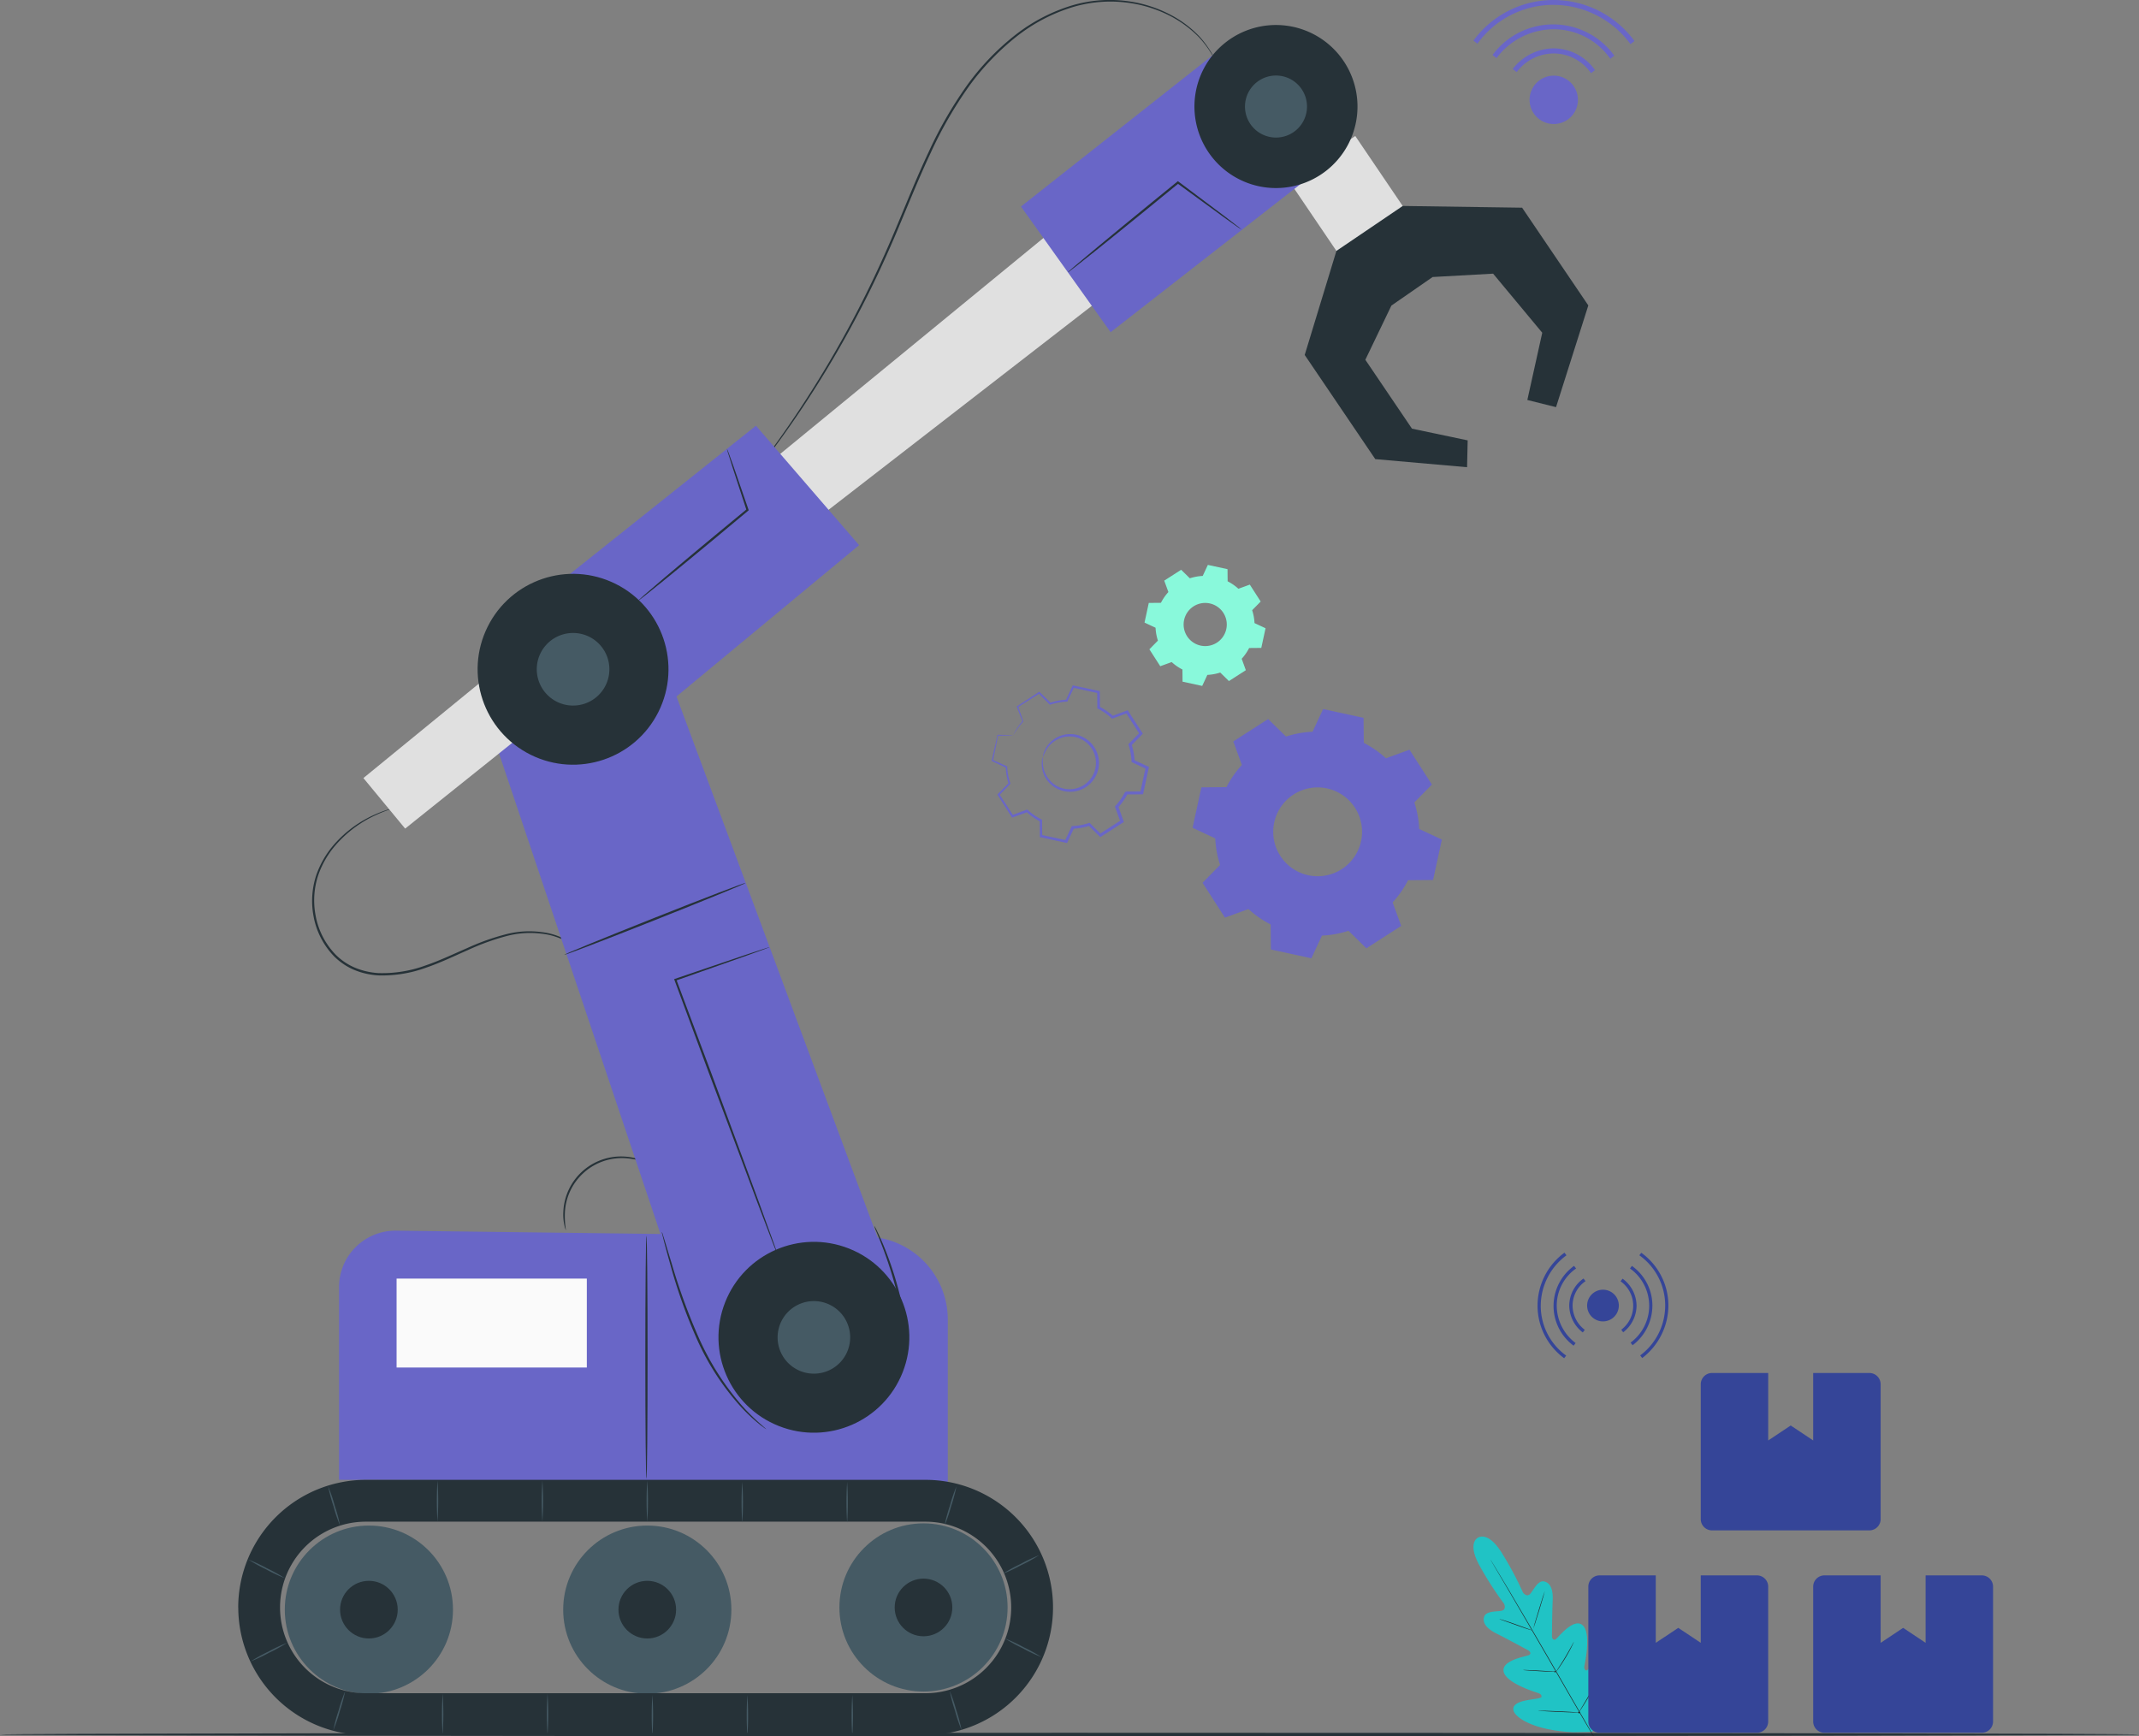 <svg xmlns="http://www.w3.org/2000/svg" width="381.914" height="310.001" viewBox="0 0 381.914 310.001">
  <rect x="0" y="0" width="381.914" height="310.001" fill="#808080" stroke="none"/>
  <g id="Group_485" data-name="Group 485" transform="translate(-1.058 -1173.018)">
    <g id="Robot_1" transform="translate(30 1144.709)">
      <g id="Group_202" data-name="Group 202" transform="translate(13.59 28.309)">
        <g id="Group_187" data-name="Group 187" transform="translate(13.196 109.929)">
          <path id="Path_838" data-name="Path 838" d="M45.359,215.25a1.353,1.353,0,0,1-.208.085c-.162.054-.363.123-.617.208-.54.185-1.335.478-2.322.926a21.262,21.262,0,0,0-7.307,5.417,16.384,16.384,0,0,0-3.133,5.424,14.343,14.343,0,0,0-.463,7.122,13.491,13.491,0,0,0,3.549,6.991,10.9,10.9,0,0,0,3.441,2.346,12.79,12.79,0,0,0,4.19.98,22.391,22.391,0,0,0,8.426-1.35c2.639-.9,5.069-2.076,7.43-3.094a41.353,41.353,0,0,1,6.9-2.469,16.5,16.5,0,0,1,6.366-.409,12.036,12.036,0,0,1,7.986,4.3,8.776,8.776,0,0,1,.779,1.227c.162.386.324.71.409.988.069.262.131.463.177.633a.766.766,0,0,1,.046.216,1.353,1.353,0,0,1-.085-.208c-.054-.162-.123-.363-.208-.617-.1-.27-.27-.579-.44-.957a9.217,9.217,0,0,0-.8-1.188,11.946,11.946,0,0,0-7.9-4.113,16.44,16.44,0,0,0-6.25.455,42.291,42.291,0,0,0-6.829,2.485c-2.353,1.026-4.792,2.222-7.454,3.133a22.751,22.751,0,0,1-8.58,1.381,13.287,13.287,0,0,1-4.329-1.011,11.483,11.483,0,0,1-3.565-2.438,13.869,13.869,0,0,1-3.634-7.2,14.671,14.671,0,0,1,.517-7.3,16.627,16.627,0,0,1,3.233-5.5,20.873,20.873,0,0,1,7.454-5.37,18.143,18.143,0,0,1,3.21-1.08Z" transform="translate(-30.693 -180.937)" fill="#263238"/>
          <path id="Path_839" data-name="Path 839" d="M145.614,357.935V328.961a14.823,14.823,0,0,0-14.637-14.822L47.128,313.09A10.079,10.079,0,0,0,36.92,323.167v34.405l108.7.355Z" transform="translate(-32.115 -203.285)" fill="#6966c7"/>
          <rect id="Rectangle_127" data-name="Rectangle 127" width="33.965" height="15.879" transform="translate(49.048 134.241) rotate(180)" fill="#fafafa"/>
          <path id="Path_840" data-name="Path 840" d="M108,357.678c-.108,0-.2-9.73-.2-21.72s.093-21.728.2-21.728.2,9.722.2,21.728S108.109,357.678,108,357.678Z" transform="translate(-48.305 -203.546)" fill="#263238"/>
          <path id="Path_841" data-name="Path 841" d="M103.324,296.876a15.285,15.285,0,0,0-3.295-.64,10.193,10.193,0,0,0-10.918,9.521,15.566,15.566,0,0,0,.185,3.349,3.449,3.449,0,0,1-.278-.872,8.927,8.927,0,0,1-.193-2.492,10.312,10.312,0,0,1,11.227-9.784,9.692,9.692,0,0,1,2.446.532,2.729,2.729,0,0,1,.826.394Z" transform="translate(-43.968 -199.362)" fill="#263238"/>
          <path id="Path_842" data-name="Path 842" d="M140.5,281.827,99.23,170.78,69.4,184.939l35.007,104.2Z" transform="translate(-39.534 -170.78)" fill="#6966c7"/>
          <g id="Group_186" data-name="Group 186" transform="translate(67.494 106.743)">
            <circle id="Ellipse_138" data-name="Ellipse 138" cx="17.037" cy="17.037" r="17.037" transform="translate(0 31.698) rotate(-68.48)" fill="#263238"/>
            <path id="Path_843" data-name="Path 843" d="M138.957,338.478a6.479,6.479,0,1,0,3.318-8.542,6.483,6.483,0,0,0-3.318,8.542Z" transform="translate(-122.79 -313.75)" fill="#455a64"/>
          </g>
          <path id="Path_844" data-name="Path 844" d="M133.15,302.918s-.031-.054-.085-.162c-.054-.131-.123-.293-.208-.494-.185-.471-.44-1.111-.756-1.921-.648-1.705-1.574-4.12-2.7-7.083-2.253-6.026-5.347-14.29-8.773-23.418-2.23-6.026-4.321-11.674-6.1-16.481l-.062-.17.17-.054c5.031-1.713,9.236-3.14,12.214-4.151,1.451-.478,2.608-.864,3.434-1.134.378-.116.679-.216.91-.285a2.046,2.046,0,0,1,.316-.085,1.673,1.673,0,0,1-.3.131c-.231.085-.525.2-.9.339-.818.293-1.96.71-3.4,1.227-2.971,1.049-7.16,2.523-12.168,4.29l.108-.224c1.79,4.8,3.9,10.44,6.15,16.458,3.38,9.143,6.435,17.43,8.657,23.464,1.08,2.986,1.96,5.409,2.585,7.129.285.818.517,1.466.679,1.944l.17.509a.539.539,0,0,1,.046.177Z" transform="translate(-49.829 -188.299)" fill="#263238"/>
          <path id="Path_845" data-name="Path 845" d="M88.99,245.471c-.039-.1,7.191-3.063,16.149-6.62s16.257-6.35,16.3-6.242-7.191,3.063-16.149,6.62-16.257,6.342-16.3,6.242Z" transform="translate(-44.009 -184.902)" fill="#263238"/>
          <path id="Path_846" data-name="Path 846" d="M130.26,348.605a3.451,3.451,0,0,1-.347-.224c-.216-.162-.548-.386-.941-.718a31.941,31.941,0,0,1-3.179-2.986,45.671,45.671,0,0,1-7.847-12.006,93.38,93.38,0,0,1-4.83-13.526c-.5-1.767-.887-3.2-1.142-4.2-.116-.463-.208-.841-.285-1.15a1.334,1.334,0,0,1-.069-.409,1.725,1.725,0,0,1,.147.386c.093.3.216.671.355,1.126.316,1.042.741,2.446,1.265,4.159a106.261,106.261,0,0,0,4.923,13.441A48.243,48.243,0,0,0,126,344.485a37.041,37.041,0,0,0,3.071,3.055c.764.679,1.2,1.042,1.188,1.065Z" transform="translate(-49.176 -203.354)" fill="#263238"/>
          <path id="Path_847" data-name="Path 847" d="M163.167,339.012a9.426,9.426,0,0,0,.988-.571,5.29,5.29,0,0,0,1.79-2.446,9.6,9.6,0,0,0,.332-4.529c-.216-1.728-.563-3.626-1-5.6a72.384,72.384,0,0,0-2.955-9.907c-.463-1.242-.88-2.23-1.157-2.917a6.739,6.739,0,0,1-.409-1.08,5.945,5.945,0,0,1,.556,1.018c.324.671.779,1.643,1.273,2.878a61.347,61.347,0,0,1,3.086,9.923c.432,1.983.764,3.889.964,5.648a9.686,9.686,0,0,1-.432,4.676,5.231,5.231,0,0,1-1.968,2.477,3.619,3.619,0,0,1-.779.378c-.193.054-.293.077-.293.062Z" transform="translate(-60.401 -203.027)" fill="#263238"/>
        </g>
        <g id="Group_197" data-name="Group 197" transform="translate(0 264.224)">
          <g id="Group_188" data-name="Group 188" transform="translate(107.343 7.77)">
            <circle id="Ellipse_139" data-name="Ellipse 139" cx="15.015" cy="15.015" r="15.015" fill="#455a64"/>
            <circle id="Ellipse_140" data-name="Ellipse 140" cx="5.146" cy="5.146" r="5.146" transform="translate(9.869 9.869)" fill="#263238"/>
          </g>
          <g id="Group_189" data-name="Group 189" transform="translate(58.024 8.163)">
            <circle id="Ellipse_141" data-name="Ellipse 141" cx="15.015" cy="15.015" r="15.015" fill="#455a64"/>
            <circle id="Ellipse_142" data-name="Ellipse 142" cx="5.146" cy="5.146" r="5.146" transform="translate(9.869 9.869)" fill="#263238"/>
          </g>
          <g id="Group_190" data-name="Group 190" transform="translate(8.318 8.163)">
            <circle id="Ellipse_143" data-name="Ellipse 143" cx="15.015" cy="15.015" r="15.015" fill="#455a64"/>
            <circle id="Ellipse_144" data-name="Ellipse 144" cx="5.146" cy="5.146" r="5.146" transform="translate(9.869 9.869)" fill="#263238"/>
          </g>
          <path id="Path_848" data-name="Path 848" d="M13.59,393.535A22.814,22.814,0,0,1,36.375,370.75h99.913a22.785,22.785,0,0,1,0,45.57H36.383A22.814,22.814,0,0,1,13.6,393.535Zm22.785-15.316a15.316,15.316,0,1,0,0,30.632h99.913a15.316,15.316,0,1,0,0-30.632H36.383Z" transform="translate(-13.59 -370.75)" fill="#263238"/>
          <g id="Group_193" data-name="Group 193" transform="translate(1.805 0.139)">
            <g id="Group_191" data-name="Group 191">
              <path id="Path_849" data-name="Path 849" d="M108.213,378.245a54.237,54.237,0,0,1,0-7.315,54.231,54.231,0,0,1,0,7.315Z" transform="translate(-36.98 -370.93)" fill="#455a64"/>
              <path id="Path_850" data-name="Path 850" d="M83.943,378.245a54.234,54.234,0,0,1,0-7.315,54.234,54.234,0,0,1,0,7.315Z" transform="translate(-31.436 -370.93)" fill="#455a64"/>
              <path id="Path_851" data-name="Path 851" d="M59.673,378.245a54.236,54.236,0,0,1,0-7.315,54.236,54.236,0,0,1,0,7.315Z" transform="translate(-25.893 -370.93)" fill="#455a64"/>
              <path id="Path_852" data-name="Path 852" d="M36.53,379.268a26.649,26.649,0,0,1-1.173-3.464,28.191,28.191,0,0,1-.949-3.534,27.17,27.17,0,0,1,1.173,3.464A28.191,28.191,0,0,1,36.53,379.268Z" transform="translate(-20.149 -371.236)" fill="#455a64"/>
              <path id="Path_853" data-name="Path 853" d="M22.442,392.515a27.678,27.678,0,0,1-3.31-1.559,29.16,29.16,0,0,1-3.2-1.767,29.205,29.205,0,0,1,3.31,1.559A29.154,29.154,0,0,1,22.442,392.515Z" transform="translate(-15.929 -375.1)" fill="#455a64"/>
            </g>
            <g id="Group_192" data-name="Group 192" transform="translate(0.409 28.955)">
              <path id="Path_854" data-name="Path 854" d="M109.4,420.55a54.237,54.237,0,0,1,0,7.315,54.234,54.234,0,0,1,0-7.315Z" transform="translate(-37.661 -411.219)" fill="#455a64"/>
              <path id="Path_855" data-name="Path 855" d="M85.133,420.25a54.23,54.23,0,0,1,0,7.315,54.237,54.237,0,0,1,0-7.315Z" transform="translate(-32.117 -411.15)" fill="#455a64"/>
              <path id="Path_856" data-name="Path 856" d="M60.863,420.25a54.237,54.237,0,0,1,0,7.315,54.235,54.235,0,0,1,0-7.315Z" transform="translate(-26.574 -411.15)" fill="#455a64"/>
              <path id="Path_857" data-name="Path 857" d="M37.72,419.62a28.579,28.579,0,0,1-.949,3.534,29.294,29.294,0,0,1-1.173,3.464,28.582,28.582,0,0,1,.949-3.534A29.293,29.293,0,0,1,37.72,419.62Z" transform="translate(-20.83 -411.006)" fill="#455a64"/>
              <path id="Path_858" data-name="Path 858" d="M22.972,408.459a27.714,27.714,0,0,1-3.2,1.767,29.212,29.212,0,0,1-3.31,1.559,29.154,29.154,0,0,1,3.2-1.767,29.218,29.218,0,0,1,3.31-1.559Z" transform="translate(-16.459 -408.456)" fill="#455a64"/>
            </g>
          </g>
          <g id="Group_196" data-name="Group 196" transform="translate(89.875 0.37)">
            <g id="Group_194" data-name="Group 194" transform="translate(0.918 27.951)">
              <path id="Path_859" data-name="Path 859" d="M131.383,420.55a54.241,54.241,0,0,1,0,7.315,54.234,54.234,0,0,1,0-7.315Z" transform="translate(-131.26 -410.446)" fill="#455a64"/>
              <path id="Path_860" data-name="Path 860" d="M155.653,420.55a54.234,54.234,0,0,1,0,7.315,54.241,54.241,0,0,1,0-7.315Z" transform="translate(-136.804 -410.446)" fill="#455a64"/>
              <path id="Path_861" data-name="Path 861" d="M178.238,419.62a27.173,27.173,0,0,1,1.173,3.464,28.185,28.185,0,0,1,.949,3.534,27.173,27.173,0,0,1-1.173-3.464A28.188,28.188,0,0,1,178.238,419.62Z" transform="translate(-141.989 -410.234)" fill="#455a64"/>
              <path id="Path_862" data-name="Path 862" d="M191.03,407.459a27.677,27.677,0,0,1,3.31,1.559,29.141,29.141,0,0,1,3.2,1.767,27.682,27.682,0,0,1-3.31-1.559A29.155,29.155,0,0,1,191.03,407.459Z" transform="translate(-144.912 -407.455)" fill="#455a64"/>
            </g>
            <g id="Group_195" data-name="Group 195">
              <path id="Path_863" data-name="Path 863" d="M130.193,378.545a54.233,54.233,0,0,1,0-7.315,54.233,54.233,0,0,1,0,7.315Z" transform="translate(-130.07 -371.23)" fill="#455a64"/>
              <path id="Path_864" data-name="Path 864" d="M154.463,378.545a54.233,54.233,0,0,1,0-7.315,54.233,54.233,0,0,1,0,7.315Z" transform="translate(-135.614 -371.23)" fill="#455a64"/>
              <path id="Path_865" data-name="Path 865" d="M177.038,379.268a28.986,28.986,0,0,1,.949-3.534,29.3,29.3,0,0,1,1.173-3.464,28.981,28.981,0,0,1-.949,3.534A29.287,29.287,0,0,1,177.038,379.268Z" transform="translate(-140.797 -371.468)" fill="#455a64"/>
              <path id="Path_866" data-name="Path 866" d="M190.5,391.515a27.708,27.708,0,0,1,3.2-1.767,29.221,29.221,0,0,1,3.31-1.559,27.69,27.69,0,0,1-3.2,1.767A29.214,29.214,0,0,1,190.5,391.515Z" transform="translate(-143.873 -375.103)" fill="#455a64"/>
            </g>
          </g>
        </g>
        <g id="Group_201" data-name="Group 201" transform="translate(22.353)">
          <path id="Path_867" data-name="Path 867" d="M131.568,114.257s.062-.1.2-.285c.147-.2.355-.471.61-.818.548-.71,1.35-1.767,2.361-3.133,2.022-2.747,4.907-6.744,8.156-11.9a187.615,187.615,0,0,0,10.4-18.68c1.759-3.619,3.48-7.477,5.154-11.528,1.69-4.043,3.38-8.264,5.37-12.477a72.533,72.533,0,0,1,6.775-11.79,44.589,44.589,0,0,1,8.758-9.143,30.979,30.979,0,0,1,10.162-5.255,23.7,23.7,0,0,1,9.93-.718,22.948,22.948,0,0,1,7.816,2.554,19.859,19.859,0,0,1,4.93,3.773,17.724,17.724,0,0,1,2.292,3.187c.2.386.347.694.463.91.1.208.147.316.147.316s-.069-.1-.185-.3c-.123-.216-.285-.509-.494-.887a18.45,18.45,0,0,0-2.338-3.125,20.261,20.261,0,0,0-4.923-3.688,22.932,22.932,0,0,0-7.747-2.469,23.488,23.488,0,0,0-9.8.756,30.675,30.675,0,0,0-10.031,5.224,44.875,44.875,0,0,0-8.665,9.082,72.786,72.786,0,0,0-6.728,11.728c-1.975,4.2-3.673,8.41-5.37,12.453-1.674,4.051-3.41,7.917-5.185,11.543a184.6,184.6,0,0,1-10.494,18.665c-3.279,5.139-6.211,9.12-8.271,11.836-1.034,1.358-1.852,2.4-2.423,3.094-.278.34-.486.6-.648.795-.147.177-.231.262-.231.262Z" transform="translate(-62.889 -28.309)" fill="#263238"/>
          <path id="Path_868" data-name="Path 868" d="M186.535,82.3,136.86,123.048l9.614,9.143,49.089-38.032Z" transform="translate(-64.099 -40.641)" fill="#e0e0e0"/>
          <path id="Path_869" data-name="Path 869" d="M105.05,177l34.822-28.85L121.454,126.82,81.1,158.988Z" transform="translate(-51.363 -50.81)" fill="#6966c7"/>
          <path id="Path_870" data-name="Path 870" d="M72.228,194.439,50.014,212.225,42.56,203.2,63.848,185.79Z" transform="translate(-42.56 -64.279)" fill="#e0e0e0"/>
          <g id="Group_198" data-name="Group 198" transform="translate(165.259 24.28)">
            <rect id="Rectangle_128" data-name="Rectangle 128" width="14.298" height="17.037" transform="translate(0 8.02) rotate(-34.12)" fill="#e0e0e0"/>
            <path id="Path_871" data-name="Path 871" d="M277.88,75.742l21.319.309L311.019,93.5l-5.764,18.163-5.123-1.281,2.662-12.006-8.773-10.548-10.8.6-7.361,5.1-4.653,9.676,8.325,12.3,9.946,2.091-.108,4.792-16.389-1.443-12.6-18.6,5.663-18.58,12.986-8.8" transform="translate(-257.572 -63.247)" fill="#263238"/>
          </g>
          <g id="Group_199" data-name="Group 199" transform="translate(14.596 96.663)">
            <circle id="Ellipse_146" data-name="Ellipse 146" cx="17.037" cy="17.037" r="17.037" transform="translate(0 30.517) rotate(-63.59)" fill="#263238"/>
            <path id="Path_872" data-name="Path 872" d="M83.019,183.329a6.481,6.481,0,1,0,4.074-8.21A6.477,6.477,0,0,0,83.019,183.329Z" transform="translate(-66.319 -158.427)" fill="#455a64"/>
          </g>
          <path id="Path_873" data-name="Path 873" d="M122.007,132.168s.131.27.324.787c.208.571.478,1.319.81,2.23.687,1.983,1.62,4.684,2.708,7.832l.039.123-.1.085c-1.636,1.366-3.426,2.855-5.3,4.421-3.912,3.248-7.469,6.173-10.054,8.271-1.265,1.011-2.3,1.852-3.079,2.469-.34.262-.617.478-.849.656a1.609,1.609,0,0,1-.316.208,1.811,1.811,0,0,1,.262-.27c.216-.193.486-.432.8-.718.756-.648,1.767-1.512,2.994-2.569,2.539-2.16,6.065-5.116,9.984-8.364,1.883-1.559,3.68-3.04,5.324-4.4l-.054.2c-1.034-3.171-1.921-5.887-2.569-7.878-.285-.926-.525-1.682-.71-2.268a5.933,5.933,0,0,1-.216-.826Z" transform="translate(-57.094 -52.03)" fill="#263238"/>
          <path id="Path_874" data-name="Path 874" d="M230.607,39.4,194.72,67.717l16.01,22.438,37.453-29.212Z" transform="translate(-77.315 -30.842)" fill="#6966c7"/>
          <g id="Group_200" data-name="Group 200" transform="translate(144.225 4.463)">
            <path id="Path_875" data-name="Path 875" d="M240.385,37.239a14.556,14.556,0,1,0,20.447,2.376,14.553,14.553,0,0,0-20.447-2.376Z" transform="translate(-230.709 -34.093)" fill="#263238"/>
            <path id="Path_876" data-name="Path 876" d="M248.658,46.986a5.537,5.537,0,1,0,7.778.9,5.534,5.534,0,0,0-7.778-.9Z" transform="translate(-233.381 -36.764)" fill="#455a64"/>
          </g>
          <path id="Path_877" data-name="Path 877" d="M236.659,78.91s-.324-.185-.9-.579c-.61-.432-1.42-1-2.407-1.713-2.083-1.52-4.938-3.6-8.233-6h.239c-1.35,1.1-2.809,2.292-4.321,3.534-4.236,3.457-8.079,6.566-10.879,8.8-1.366,1.08-2.492,1.975-3.326,2.631-.37.278-.671.509-.918.7a2.045,2.045,0,0,1-.34.224,1.908,1.908,0,0,1,.285-.285c.231-.2.517-.455.872-.756.81-.687,1.906-1.6,3.248-2.731,2.755-2.292,6.574-5.44,10.8-8.889,1.512-1.235,2.978-2.423,4.329-3.526l.116-.093.116.093c3.256,2.446,6.08,4.568,8.148,6.119.965.741,1.752,1.35,2.338,1.806a6.549,6.549,0,0,1,.818.687Z" transform="translate(-79.795 -37.884)" fill="#263238"/>
        </g>
      </g>
    </g>
    <g id="Floor" transform="translate(1.058 1052.691)">
      <path id="Path_757" data-name="Path 757" d="M381.914,430.068c0,.166-85.5.308-190.948.308S0,430.234,0,430.068s85.481-.308,190.965-.308S381.914,429.9,381.914,430.068Z" transform="translate(0 -0.048)" fill="#263238"/>
    </g>
    <path id="Path_764" data-name="Path 764" d="M256,186.77a17.964,17.964,0,0,1,2.75-3.96l-1.53-4.2,6.22-4,3.19,3.13a17.951,17.951,0,0,1,4.74-.86l1.89-4.05,7.22,1.57.04,4.47a17.963,17.963,0,0,1,3.96,2.75l4.2-1.53,4,6.22-3.13,3.19a17.95,17.95,0,0,1,.86,4.74l4.05,1.89-1.57,7.22-4.47.04a17.964,17.964,0,0,1-2.75,3.96l1.53,4.2-6.22,4-3.19-3.13a17.951,17.951,0,0,1-4.74.86l-1.89,4.05-7.23-1.57-.04-4.47a17.963,17.963,0,0,1-3.96-2.75l-4.2,1.53-4-6.22,3.13-3.19a17.951,17.951,0,0,1-.86-4.74l-4.05-1.89,1.57-7.22,4.47-.04h0Zm8.53,6.3a7.93,7.93,0,1,0,9.43-6.07A7.93,7.93,0,0,0,264.53,193.07Z" transform="translate(-35.96 1126.79)" fill="#6966c7" fill-rule="evenodd"/>
    <path id="Path_765" data-name="Path 765" d="M244.3,153.86a8.647,8.647,0,0,1,1.33-1.92l-.74-2.04,3.02-1.94,1.55,1.52a8.9,8.9,0,0,1,2.3-.42l.92-1.97,3.51.76.02,2.17a8.648,8.648,0,0,1,1.92,1.33l2.04-.74,1.94,3.02-1.52,1.55a8.9,8.9,0,0,1,.42,2.3l1.97.92-.76,3.51-2.17.02a8.647,8.647,0,0,1-1.33,1.92l.74,2.04-3.02,1.94-1.55-1.52a8.9,8.9,0,0,1-2.3.42l-.92,1.97-3.51-.76-.02-2.17a8.647,8.647,0,0,1-1.92-1.33l-2.04.74-1.94-3.02,1.52-1.55a8.9,8.9,0,0,1-.42-2.3l-1.97-.92.76-3.51,2.17-.02h0Zm4.14,3.06a3.852,3.852,0,1,0,4.58-2.95A3.851,3.851,0,0,0,248.44,156.92Z" transform="translate(-35.96 1126.79)" fill="#89f9db" fill-rule="evenodd"/>
    <g id="Group_152" data-name="Group 152" transform="translate(-35.96 1126.79)">
      <path id="Path_766" data-name="Path 766" d="M217.94,177.49a11.154,11.154,0,0,1,1.71-2.46l-.95-2.61,3.86-2.49,1.98,1.95a11.147,11.147,0,0,1,2.95-.54l1.17-2.52,4.49.97.03,2.78a11.154,11.154,0,0,1,2.46,1.71l2.61-.95,2.49,3.86-1.95,1.98a10.75,10.75,0,0,1,.53,2.95l2.52,1.17-.97,4.49-2.78.03a11.154,11.154,0,0,1-1.71,2.46l.95,2.61-3.86,2.49-1.98-1.95a11.147,11.147,0,0,1-2.95.54l-1.17,2.52-4.49-.97-.03-2.78a11.154,11.154,0,0,1-2.46-1.71l-2.61.95-2.49-3.86,1.95-1.98a11.147,11.147,0,0,1-.54-2.95l-2.52-1.17.97-4.49,2.78-.03h0Zm5.31,3.91a4.927,4.927,0,1,0,5.86-3.77A4.92,4.92,0,0,0,223.25,181.4Z" fill="none"/>
      <path id="Path_767" data-name="Path 767" d="M223.24,181.4a2.537,2.537,0,0,1,.03-.32,3.514,3.514,0,0,1,.28-.87,4.9,4.9,0,0,1,2.34-2.4,5.071,5.071,0,0,1,4.91.26,5.153,5.153,0,0,1-2.06,9.49,5.083,5.083,0,0,1-4.58-1.8,4.937,4.937,0,0,1-1.14-3.15,3.821,3.821,0,0,1,.1-.91.884.884,0,0,1,.1-.3c.05,0-.05.44,0,1.21a4.972,4.972,0,0,0,1.22,2.92,4.708,4.708,0,1,0,1.6-7.38,4.923,4.923,0,0,0-2.31,2.15c-.36.68-.45,1.11-.5,1.1Z" fill="#6966c7"/>
      <path id="Path_768" data-name="Path 768" d="M217.94,177.49s-.23.03-.69.05c-.51.02-1.2.04-2.09.06l.08-.07c-.24,1.17-.55,2.68-.93,4.5l-.07-.15c.77.35,1.62.74,2.53,1.15l.08.04v.09a11.045,11.045,0,0,0,.55,2.9l.03.1-.07.08c-.6.62-1.26,1.29-1.94,1.99l.02-.23c.79,1.21,1.63,2.5,2.5,3.85l-.24-.08c.81-.3,1.7-.62,2.61-.96l.12-.04.1.09a11.493,11.493,0,0,0,2.42,1.67l.12.06v.14c.01.86.02,1.81.04,2.78l-.18-.22c1.41.3,2.93.63,4.49.96l-.27.13c.36-.78.76-1.65,1.17-2.52l.06-.14h.15a11.546,11.546,0,0,0,2.88-.53l.14-.05.11.11c.62.61,1.3,1.27,1.98,1.94l-.32-.03c1.22-.79,2.53-1.63,3.86-2.49l-.1.31c-.3-.82-.62-1.71-.95-2.61l-.05-.15.11-.12a11.273,11.273,0,0,0,1.67-2.4h0c.46-.29.13-.08.23-.14h1.38c.46-.01.92-.02,1.38-.02l-.25.2c.33-1.52.65-3.02.98-4.49l.14.29c-.85-.4-1.69-.79-2.52-1.18l-.14-.07v-.15a11.1,11.1,0,0,0-.53-2.88l-.05-.15.11-.11,1.95-1.98-.03.31c-.85-1.32-1.67-2.61-2.48-3.87l.28.1c-.89.32-1.76.64-2.61.94l-.13.05-.1-.1a10.884,10.884,0,0,0-2.41-1.68l-.12-.06v-.14c0-.95-.01-1.87-.02-2.78l.17.21c-1.58-.35-3.07-.68-4.49-.99l.22-.11c-.42.88-.81,1.71-1.18,2.51l-.05.1h-.11a11.322,11.322,0,0,0-2.9.52l-.1.03-.07-.07c-.72-.71-1.36-1.35-1.97-1.96l.19.02c-1.5.95-2.78,1.76-3.88,2.46l.05-.14c.36,1.04.67,1.9.92,2.62l.02.05-.03.04a14.337,14.337,0,0,0-1.77,2.41,1.1,1.1,0,0,1,.07-.17,5.073,5.073,0,0,1,.26-.5,11.6,11.6,0,0,1,1.32-1.85l-.02.09c-.27-.72-.59-1.57-.98-2.6l-.03-.09.08-.05c1.09-.72,2.36-1.55,3.84-2.52l.1-.07.09.09c.62.6,1.27,1.23,1.99,1.93l-.17-.04a11.584,11.584,0,0,1,2.99-.56l-.16.11c.37-.8.75-1.64,1.16-2.52l.07-.14.16.03c1.42.3,2.91.62,4.5.96l.17.04v.17c.01.9.02,1.82.04,2.78l-.12-.2a11.357,11.357,0,0,1,2.52,1.74l-.24-.05q1.275-.465,2.61-.96l.18-.07.1.16c.81,1.26,1.64,2.54,2.49,3.86l.11.17-.14.14c-.64.65-1.29,1.31-1.94,1.99l.06-.25a11.68,11.68,0,0,1,.55,3.01l-.15-.22q1.245.585,2.52,1.17l.19.09-.04.2c-.32,1.48-.64,2.97-.97,4.49l-.04.2h-.21c-.46,0-.92.01-1.38.02h-1.38l.23-.14h0a11.526,11.526,0,0,1-1.75,2.52l.05-.26c.33.9.65,1.79.95,2.61l.07.19-.17.11c-1.33.85-2.64,1.7-3.87,2.48l-.17.11-.15-.14-1.98-1.95.25.06a11.314,11.314,0,0,1-3.01.54l.21-.14c-.41.87-.81,1.73-1.18,2.51l-.08.18-.19-.04c-1.56-.34-3.08-.67-4.49-.98l-.18-.04v-.18c0-.97-.01-1.92-.02-2.78l.12.2a11.453,11.453,0,0,1-2.5-1.75l.22.04c-.91.33-1.8.65-2.61.94l-.16.06-.09-.14q-1.3-2.04-2.47-3.87l-.08-.13.1-.1c.69-.69,1.35-1.36,1.96-1.97l-.04.17a10.934,10.934,0,0,1-.52-2.99l.09.13c-.9-.43-1.75-.83-2.51-1.19l-.1-.05.02-.1c.41-1.81.76-3.32,1.02-4.48l.02-.07h.07c.87.01,1.55.02,2.05.03.21,0,.39.01.54.02.12,0,.19.01.19.02Z" fill="#6966c7"/>
    </g>
    <g id="noun-live-106632" transform="translate(369.614 1075.017) rotate(90)">
      <path id="Path_267" data-name="Path 267" d="M297.6,223.875a4.317,4.317,0,1,1-4.317-4.357A4.31,4.31,0,0,1,297.6,223.875Z" transform="translate(-177.456 -132.697)" fill="#6966c7"/>
      <path id="Path_268" data-name="Path 268" d="M160.471,138.533a12.329,12.329,0,0,1,5.267-10.139l-.554-.713a13.459,13.459,0,0,0-.119,21.742l.554-.713a12.789,12.789,0,0,1-5.149-10.178Z" transform="translate(-57.242 -47.356)" fill="#6966c7"/>
      <path id="Path_271" data-name="Path 271" d="M98.872,91.177a17.132,17.132,0,0,1,7.01-13.743l-.554-.713A17.941,17.941,0,0,0,98,91.177a17.736,17.736,0,0,0,7.247,14.3l.554-.713a16.71,16.71,0,0,1-6.931-13.584Z" transform="translate(0)" fill="#6966c7"/>
      <path id="Path_272" data-name="Path 272" d="M220.992,183.807a8.093,8.093,0,0,1,3.525-6.693l-.554-.713a9.08,9.08,0,0,0-3.881,7.366,9.322,9.322,0,0,0,3.683,7.327l.554-.713a8.291,8.291,0,0,1-3.327-6.575Z" transform="translate(-113.446 -92.63)" fill="#6966c7"/>
    </g>
    <g id="Background_Complete" transform="translate(258.757 1424.855)">
      <g id="Group_148" data-name="Group 148" transform="translate(5.383 22.518)">
        <path id="Path_746" data-name="Path 746" d="M202.941,323.084s-2.068.9.453,5.278a58.507,58.507,0,0,0,4.224,6.524s.46,1.024-.41,1.229-2.82,0-3.156,1.091c-.349,1.135.514,2.146,2.2,2.985s5.322,2.814,5.651,2.992.658.645.091.883-4.9.91-4.456,2.945,5.533,3.6,6.084,3.781.7.406.665.705-1.5.389-2.726.631-2.6.739-2.243,1.89,3.438,3.455,10.661,3.794l3.358-.064,1.679-2.925c3.213-6.477,2.7-10.291,1.867-11.161s-1.937.091-2.743,1.044-1.6,2.2-1.877,2.078-.4-.353-.292-.923,1.215-5.779-.346-7.155-4.258,2.078-4.738,2.461-.729-.141-.729-.507.044-4.509.131-6.393-.376-3.129-1.538-3.374c-1.121-.238-1.884,1.568-2.488,2.229s-1.273-.238-1.273-.238a58.664,58.664,0,0,0-3.65-6.863c-2.6-4.331-4.432-2.918-4.432-2.918" transform="translate(-202.142 -322.883)" fill="#20c3c5"/>
        <path id="Path_747" data-name="Path 747" d="M229.576,366.692c-1.9-3.19-5.178-8.915-8.015-13.813s-5.413-9.331-7.3-12.531c-.94-1.595-1.7-2.888-2.233-3.784-.262-.443-.467-.789-.608-1.031-.067-.114-.118-.2-.154-.269s-.05-.094-.05-.094.02.03.06.087.094.151.165.265c.144.238.356.581.625,1.021.541.886,1.313,2.172,2.26,3.767,1.9,3.19,4.482,7.615,7.323,12.514s6.108,10.63,7.988,13.83" transform="translate(-208.172 -331.045)" fill="#231f20"/>
        <path id="Path_748" data-name="Path 748" d="M215.91,366.75s.087.013.238.054.366.1.635.188c.534.165,1.262.413,2.065.7l2.048.742.621.222a.948.948,0,0,1,.225.091,1.03,1.03,0,0,1-.238-.05c-.151-.04-.366-.1-.635-.191-.531-.171-1.259-.426-2.058-.715s-1.5-.534-2.052-.729c-.248-.087-.457-.158-.625-.218A1.166,1.166,0,0,1,215.91,366.75Z" transform="translate(-211.287 -352.021)" fill="#231f20"/>
        <path id="Path_749" data-name="Path 749" d="M233.918,358.572c-.027-.01.416-1.538.991-3.411s1.061-3.391,1.088-3.381-.416,1.534-.991,3.411S233.945,358.583,233.918,358.572Z" transform="translate(-223.248 -342.077)" fill="#231f20"/>
        <path id="Path_750" data-name="Path 750" d="M245.893,384.332s.04-.081.124-.215c.1-.151.222-.339.369-.564.312-.477.739-1.135,1.182-1.88s.826-1.43,1.1-1.931c.128-.235.235-.433.322-.591a1.1,1.1,0,0,1,.128-.212,1.227,1.227,0,0,1-.094.232c-.067.144-.165.353-.292.608-.255.51-.628,1.205-1.074,1.951s-.883,1.4-1.212,1.867c-.165.232-.3.42-.4.544a1.459,1.459,0,0,1-.158.191Z" transform="translate(-231.201 -360.118)" fill="#231f20"/>
        <path id="Path_751" data-name="Path 751" d="M228.56,393.815a1.731,1.731,0,0,1,.228-.007c.168,0,.376.01.621.017.527.02,1.252.054,2.052.1s1.528.091,2.052.128l.621.05a.115.115,0,1,1,0,.04c-.168,0-.376-.01-.621-.017-.527-.02-1.252-.054-2.052-.1s-1.528-.091-2.052-.128l-.621-.05A.926.926,0,0,1,228.56,393.815Z" transform="translate(-219.69 -369.994)" fill="#231f20"/>
        <path id="Path_752" data-name="Path 752" d="M236.56,415.455a2.847,2.847,0,0,1,.292-.007c.208.007.477.01.8.02.675.02,1.6.057,2.632.1s1.958.094,2.629.134c.322.02.588.04.8.054a.147.147,0,1,1,0,.04c-.208-.007-.477-.01-.8-.02-.675-.02-1.6-.057-2.632-.1s-1.958-.094-2.629-.134c-.322-.02-.588-.04-.8-.054A1.5,1.5,0,0,1,236.56,415.455Z" transform="translate(-225.004 -384.368)" fill="#231f20"/>
        <path id="Path_753" data-name="Path 753" d="M258.19,402.544s.047-.1.151-.275l.443-.732c.373-.618.886-1.474,1.424-2.434s1.007-1.84,1.34-2.481c.161-.309.292-.564.4-.759a1.841,1.841,0,0,1,.154-.272,2.093,2.093,0,0,1-.118.292c-.081.185-.208.45-.366.772-.316.648-.772,1.538-1.313,2.5s-1.061,1.813-1.451,2.421c-.195.3-.356.547-.47.715a1.372,1.372,0,0,1-.188.252Z" transform="translate(-239.371 -371.177)" fill="#231f20"/>
      </g>
    </g>
    <path id="Icon_awesome-boxes" data-name="Icon awesome-boxes" d="M70.26,36.134H60.223V48.178l-4.015-2.672-4.015,2.672V36.134H42.156a2.013,2.013,0,0,0-2.007,2.007V62.23a2.013,2.013,0,0,0,2.007,2.007h28.1a2.013,2.013,0,0,0,2.007-2.007V38.141A2.013,2.013,0,0,0,70.26,36.134ZM22.082,28.1h28.1A2.013,2.013,0,0,0,52.193,26.1V2.007A2.013,2.013,0,0,0,50.185,0H40.148V12.045L36.134,9.372l-4.015,2.672V0H22.082a2.013,2.013,0,0,0-2.007,2.007V26.1A2.013,2.013,0,0,0,22.082,28.1Zm8.03,8.03H20.074V48.178l-4.015-2.672-4.015,2.672V36.134H2.007A2.013,2.013,0,0,0,0,38.141V62.23a2.013,2.013,0,0,0,2.007,2.007h28.1a2.013,2.013,0,0,0,2.007-2.007V38.141A2.013,2.013,0,0,0,30.111,36.134Z" transform="translate(284.65 1418.166)" fill="#354598"/>
    <g id="noun-live-106632-2" data-name="noun-live-106632" transform="translate(177.585 1319.955)">
      <path id="Path_267-2" data-name="Path 267" d="M294.62,222.373a2.829,2.829,0,1,1-2.829-2.855A2.825,2.825,0,0,1,294.62,222.373Z" transform="translate(-182.11 -136.178)" fill="#354598"/>
      <path id="Path_268-2" data-name="Path 268" d="M160.17,134.793a8.08,8.08,0,0,1,3.452-6.644l-.363-.467a8.82,8.82,0,0,0-.078,14.249l.363-.467a8.382,8.382,0,0,1-3.374-6.67Z" transform="translate(-58.743 -48.598)" fill="#354598"/>
      <path id="Path_269" data-name="Path 269" d="M458.155,134.791a8.716,8.716,0,0,0-3.66-7.111l-.337.467a8.179,8.179,0,0,1,.1,13.237l.363.467a8.859,8.859,0,0,0,3.53-7.059Z" transform="translate(-339.65 -48.596)" fill="#354598"/>
      <path id="Path_270" data-name="Path 270" d="M494.62,86.726a11.121,11.121,0,0,1-4.464,8.876l.363.467a11.85,11.85,0,0,0,4.672-9.37,11.61,11.61,0,0,0-4.828-9.421l-.363.441a11,11,0,0,1,4.62,9.006Z" transform="translate(-373.831 -0.53)" fill="#354598"/>
      <path id="Path_271-2" data-name="Path 271" d="M98.572,86.2a11.228,11.228,0,0,1,4.594-9.006l-.363-.467A11.758,11.758,0,0,0,98,86.2a11.624,11.624,0,0,0,4.75,9.37l.363-.467a10.951,10.951,0,0,1-4.542-8.9Z" transform="translate(0)" fill="#354598"/>
      <path id="Path_272-2" data-name="Path 272" d="M220.678,181.254a5.3,5.3,0,0,1,2.31-4.386l-.363-.467a5.951,5.951,0,0,0-2.543,4.828,6.109,6.109,0,0,0,2.414,4.8l.363-.467a5.434,5.434,0,0,1-2.18-4.309Z" transform="translate(-116.422 -95.059)" fill="#354598"/>
      <path id="Path_273" data-name="Path 273" d="M420.613,181.788a6.043,6.043,0,0,0-2.492-4.828l-.363.467a5.355,5.355,0,0,1,.13,8.643l.337.467a6.06,6.06,0,0,0,2.388-4.749Z" transform="translate(-304.937 -95.592)" fill="#354598"/>
    </g>
  </g>
</svg>
